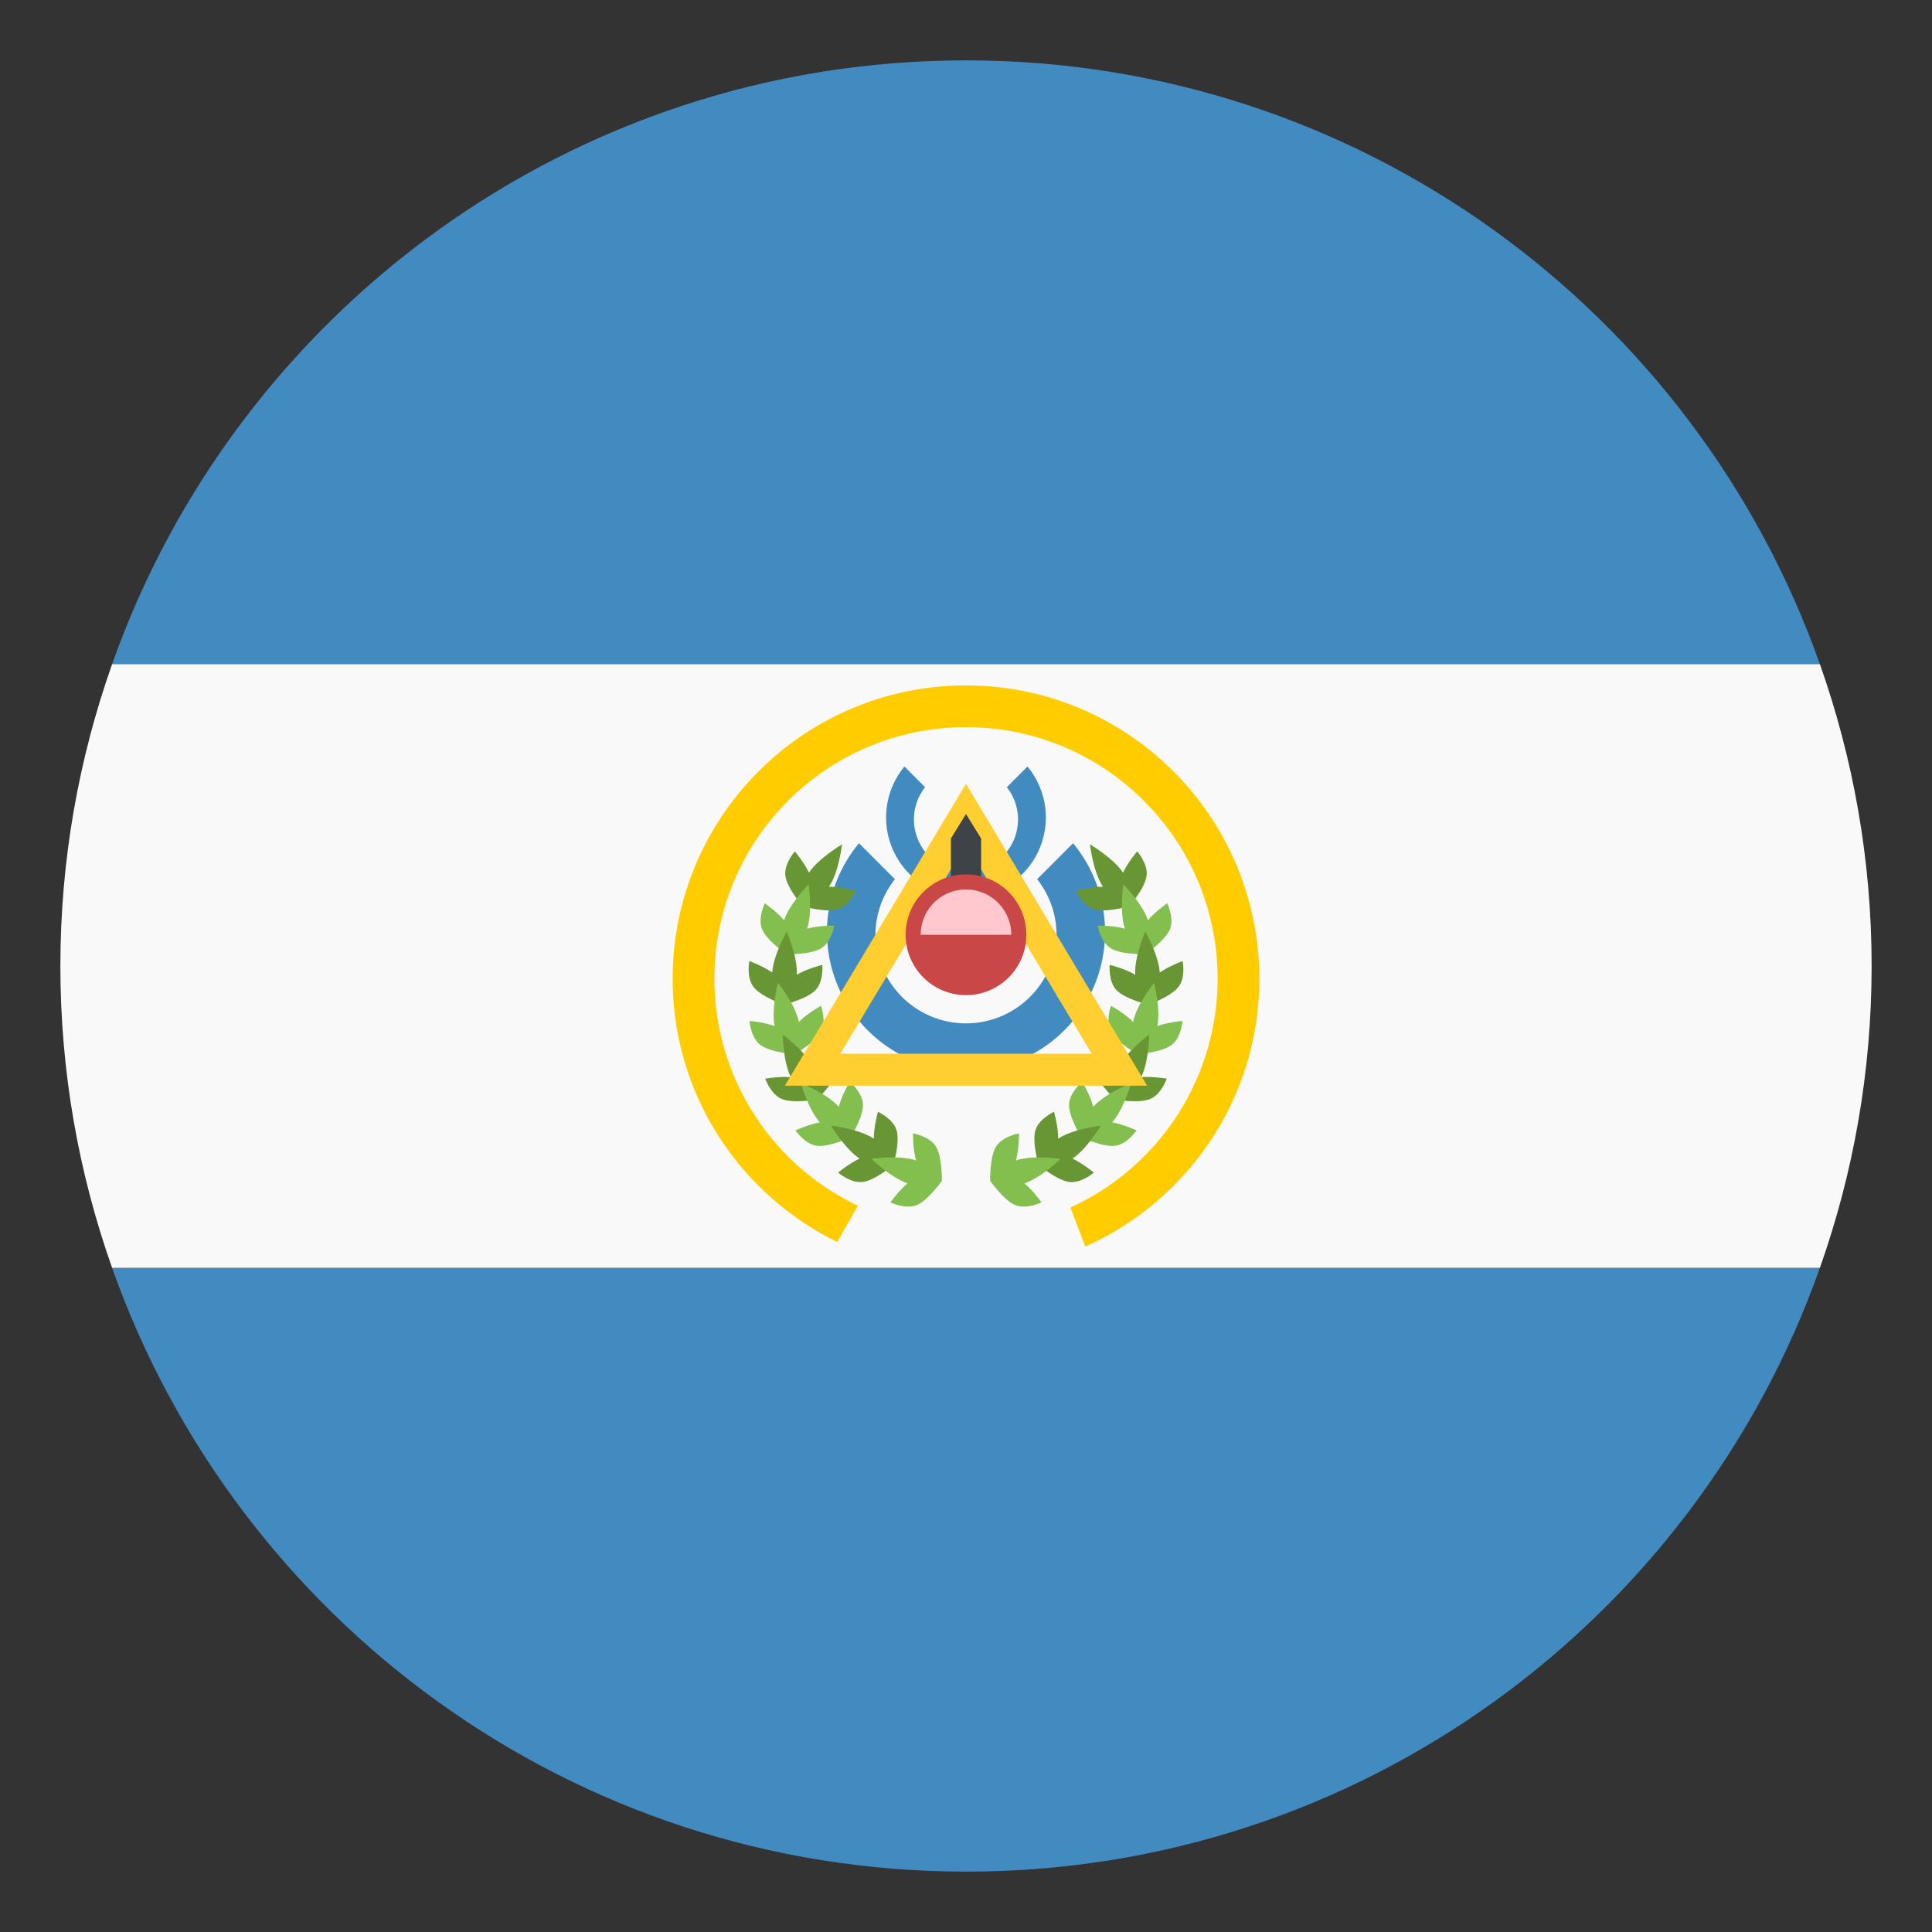 <svg xmlns="http://www.w3.org/2000/svg" width="64" height="64" viewBox="0 0 64 64"><rect x="0" y="0" width="64" height="64" fill="#333333" stroke="none"/><path fill="#428BC1" d="M32 2C18.938 2 7.833 10.35 3.714 22h56.572C56.167 10.35 45.062 2 32 2zM32 62c13.062 0 24.167-8.35 28.286-20H3.714C7.833 53.65 18.938 62 32 62z"/><path fill="#F9F9F9" d="M3.714 22C2.608 25.129 2 28.492 2 32s.608 6.871 1.714 10h56.572C61.392 38.871 62 35.508 62 32s-.608-6.871-1.714-10H3.714z"/><g><path fill="#428BC1" d="M35.546 27.933l-1.19 1.191c.402.511.644 1.152.644 1.853a3.001 3.001 0 0 1-6 0c0-.7.242-1.343.645-1.853l-1.19-1.191a4.606 4.606 0 1 0 7.091 0z"/><path fill="#428BC1" d="M34.037 25.392l-.684.685a1.724 1.724 0 1 1-2.708 0l-.684-.685a2.646 2.646 0 1 0 4.076 0z"/><path fill="#699635" d="M28.359 29.511s-.5-.143-.899-.136l.015-.021c.315-.482.419-1.384.419-1.384s-.778.458-1.096.937c-.166-.348-.468-.704-.468-.704s-.368.413-.313.815c.057.401.567 1.001.567 1.001s.759.22 1.151.106c.393-.111.624-.614.624-.614z"/><path fill="#83BF4F" d="M27.638 30.664s-.521-.01-.904.1c.002-.009.007-.016.009-.024.179-.546.044-1.444.044-1.444s-.633.643-.814 1.187c-.251-.293-.637-.56-.637-.56s-.246.494-.088.867c.159.374.809.821.809.821s.789.017 1.14-.192c.349-.211.441-.755.441-.755z"/><path fill="#699635" d="M27.24 31.962s-.506.125-.847.329l.002-.024c.03-.574-.334-1.407-.334-1.407s-.444.783-.479 1.355c-.317-.219-.759-.378-.759-.378s-.11.542.141.86c.251.32.995.586.995.586s.768-.187 1.05-.479c.285-.291.231-.842.231-.842z"/><path fill="#83BF4F" d="M27.195 33.318s-.455.251-.732.536c-.002-.01-.002-.017-.005-.025-.119-.563-.688-1.272-.688-1.272s-.225.87-.109 1.432c-.362-.13-.832-.17-.832-.17s.035.551.361.796c.325.244 1.113.31 1.113.31s.693-.377.89-.731c.198-.358.002-.876.002-.876z"/><path fill="#699635" d="M27.506 34.641s-.375.359-.567.705c-.004-.008-.007-.015-.012-.022-.263-.513-.997-1.053-.997-1.053s.009.898.268 1.412c-.385-.032-.849.049-.849.049s.179.523.557.677c.379.152 1.156.013 1.156.013s.571-.543.669-.937c.097-.395-.225-.844-.225-.844z"/><path fill="#83BF4F" d="M28.149 35.837s-.267.443-.364.828c-.006-.007-.009-.013-.017-.02-.388-.428-1.236-.76-1.236-.76s.242.865.626 1.294c-.38.068-.806.267-.806.267s.307.459.712.51c.406.05 1.121-.284 1.121-.284s.409-.671.401-1.077c-.007-.406-.437-.758-.437-.758z"/><path fill="#699635" d="M29.084 36.829s-.143.496-.137.892l-.021-.015c-.485-.313-1.394-.416-1.394-.416s.461.773.942 1.089c-.349.164-.709.465-.709.465s.418.364.822.309 1.008-.562 1.008-.562.222-.754.107-1.144c-.111-.389-.618-.618-.618-.618z"/><path fill="#83BF4F" d="M30.245 37.545s-.009.517.101.897c-.008-.003-.015-.007-.023-.009-.551-.177-1.455-.044-1.455-.044s.647.629 1.195.811c-.296.248-.565.63-.565.63s.499.245.876.088c.376-.158.826-.803.826-.803s.018-.784-.194-1.131-.761-.439-.761-.439z"/><path fill="#699635" d="M35.641 29.511s.5-.143.899-.136l-.015-.021c-.315-.482-.419-1.384-.419-1.384s.778.458 1.096.937c.165-.348.468-.704.468-.704s.368.413.312.815c-.056.401-.566 1.001-.566 1.001s-.759.22-1.151.106c-.393-.111-.624-.614-.624-.614z"/><path fill="#83BF4F" d="M36.362 30.664s.521-.01.904.1c-.002-.009-.007-.016-.009-.024-.179-.546-.044-1.444-.044-1.444s.633.643.814 1.187c.251-.293.637-.56.637-.56s.246.494.088.867c-.159.374-.809.821-.809.821s-.789.017-1.14-.192c-.349-.211-.441-.755-.441-.755z"/><path fill="#699635" d="M36.76 31.962s.505.125.847.329l-.002-.024c-.03-.574.334-1.407.334-1.407s.444.783.479 1.355c.317-.219.759-.378.759-.378s.11.542-.141.86c-.251.32-.995.586-.995.586s-.768-.187-1.051-.479c-.284-.291-.23-.842-.23-.842z"/><path fill="#83BF4F" d="M36.805 33.318s.455.251.732.536c.002-.01.002-.017.005-.025.119-.563.688-1.272.688-1.272s.225.87.109 1.432c.362-.13.832-.17.832-.17s-.035.551-.361.796c-.326.244-1.113.31-1.113.31s-.693-.377-.89-.731c-.198-.358-.002-.876-.002-.876z"/><path fill="#699635" d="M36.494 34.641s.375.359.567.705c.004-.008.007-.015.012-.022.263-.513.997-1.053.997-1.053s-.01.898-.268 1.412c.385-.032.848.049.848.049s-.178.523-.556.677c-.379.152-1.156.013-1.156.013s-.571-.543-.669-.937c-.098-.395.225-.844.225-.844z"/><path fill="#83BF4F" d="M35.851 35.837s.267.443.364.828c.006-.007.009-.013.017-.02.388-.428 1.236-.76 1.236-.76s-.243.865-.626 1.294c.38.068.806.267.806.267s-.307.459-.712.51c-.406.05-1.121-.284-1.121-.284s-.409-.671-.401-1.077c.007-.406.437-.758.437-.758z"/><path fill="#699635" d="M34.915 36.829s.144.496.138.892l.021-.015c.485-.313 1.394-.416 1.394-.416s-.461.773-.942 1.089c.349.164.709.465.709.465s-.418.364-.822.309-1.008-.562-1.008-.562-.222-.754-.107-1.144c.111-.389.617-.618.617-.618z"/><path fill="#83BF4F" d="M33.755 37.545s.009.517-.101.897c.008-.003.015-.007.023-.009.551-.177 1.455-.044 1.455-.044s-.647.629-1.195.811c.295.248.564.63.564.63s-.498.245-.875.088c-.376-.158-.826-.803-.826-.803s-.018-.784.194-1.131.761-.439.761-.439z"/><g><path fill="#FFCE31" d="M38 35.965H26l6-10 6 10zm-10.165-1.059h8.33L32 27.963l-4.165 6.943z"/><path fill="#3E4347" d="M32.5 30.154l-.5.811-.5-.811v-2.379l.5-.81.5.81v2.379z"/><circle fill="#C94747" cx="32" cy="30.965" r="2"/><path fill="#FFC7CE" d="M32 29.465a1.5 1.5 0 0 0-1.5 1.5h3a1.5 1.5 0 0 0-1.5-1.5z"/></g><g><path fill="#FC0" d="M41.717 32.423c0-5.366-4.351-9.717-9.717-9.717s-9.717 4.351-9.717 9.717c0 3.833 2.226 7.139 5.451 8.72l.684-1.202a8.327 8.327 0 0 1-4.753-7.518c0-4.604 3.731-8.335 8.335-8.335s8.335 3.731 8.335 8.335A8.33 8.33 0 0 1 35.459 40l.492 1.294c3.396-1.515 5.766-4.913 5.766-8.871z"/></g></g></svg>